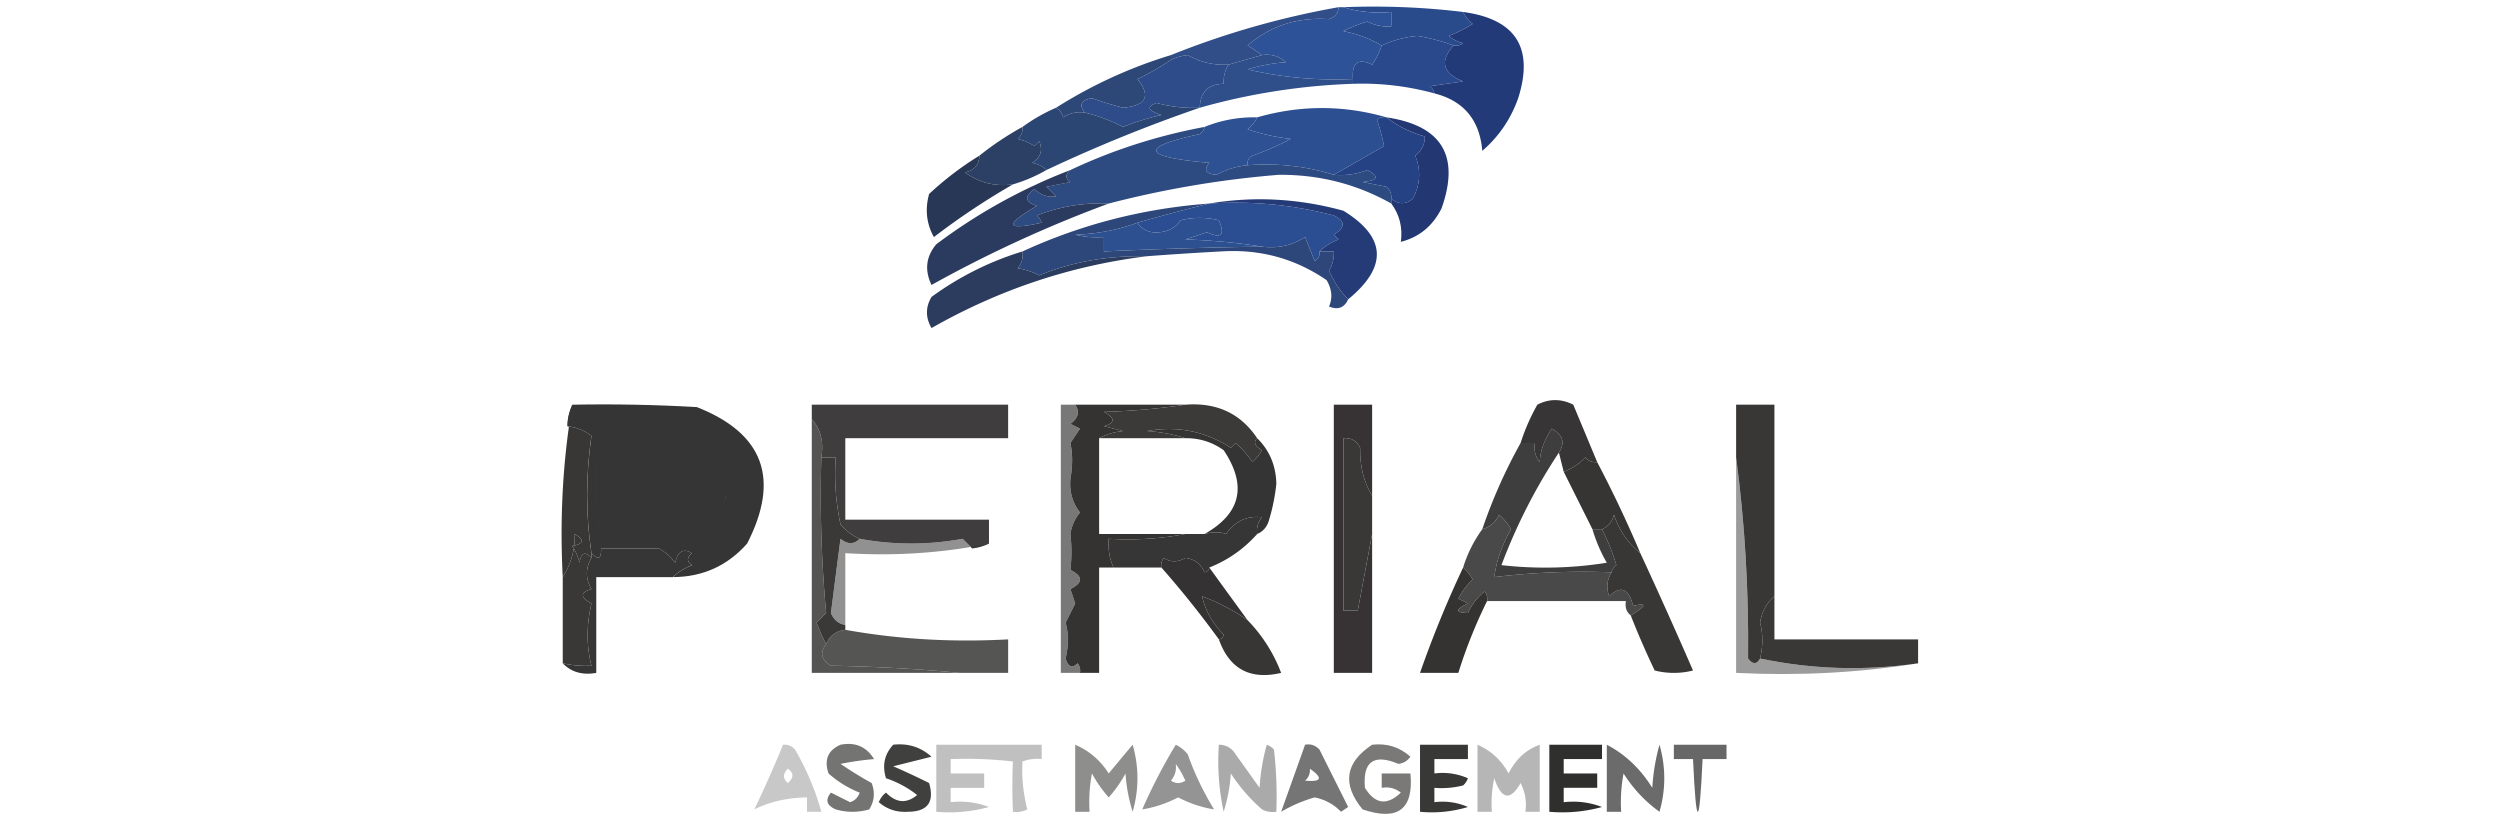 <svg xmlns="http://www.w3.org/2000/svg" width="522" height="174" style="shape-rendering:geometricPrecision;text-rendering:geometricPrecision;image-rendering:optimizeQuality;fill-rule:evenodd;clip-rule:evenodd"><path style="opacity:1" fill="#2a4b8b" d="M280.5 1.5c8.517-.326 16.85.007 25 1 .453.958 1.119 1.792 2 2.5a29.13 29.13 0 0 1-5 2.5 6.806 6.806 0 0 0 3 1.5 2.427 2.427 0 0 1-2 .5 42.349 42.349 0 0 0-7.5-2 22.574 22.574 0 0 0-7.5 2c-2.397-1.408-5.064-2.408-8-3a29.779 29.779 0 0 1 5-2 9.107 9.107 0 0 0 5 1v-3c-3.542.313-6.875-.02-10-1z"/><path style="opacity:1" fill="#2e5297" d="M279.5 1.5h1c3.125.98 6.458 1.313 10 1v3a9.107 9.107 0 0 1-5-1 29.779 29.779 0 0 0-5 2c2.936.592 5.603 1.592 8 3a16.332 16.332 0 0 1-2 4c-2.928-1.42-4.262-.42-4 3a80.052 80.052 0 0 1-22-2 34.21 34.21 0 0 1 8-1.5c-1.405-1.27-3.071-1.77-5-1.5a44.093 44.093 0 0 0-3-2c4.791-4.123 10.457-5.956 17-5.5 1.256-.417 1.923-1.25 2-2.5z"/><path style="opacity:.999" fill="#2a498c" d="M303.5 9.5c-2.936 3.29-2.27 5.79 2 7.5l-7 1c.556.383.889.883 1 1.5a56.899 56.899 0 0 0-17-2v-1c-.262-3.42 1.072-4.42 4-3a16.332 16.332 0 0 0 2-4 22.574 22.574 0 0 1 7.5-2c2.59.445 5.09 1.111 7.5 2z"/><path style="opacity:1" fill="#314e89" d="M279.5 1.5c-.077 1.25-.744 2.083-2 2.5-6.543-.456-12.209 1.377-17 5.5a44.093 44.093 0 0 1 3 2l-7 2c-3.077.153-5.911-.514-8.5-2a10.978 10.978 0 0 0-3.5 1v-1c11.253-4.526 22.92-7.859 35-10z"/><path style="opacity:1" fill="#2f4f8a" d="M263.5 11.5c1.929-.27 3.595.23 5 1.5a34.21 34.21 0 0 0-8 1.5 80.052 80.052 0 0 0 22 2v1a134.2 134.2 0 0 0-32 5c.132-3.297 1.798-4.963 5-5-.067-1.459.266-2.792 1-4l7-2z"/><path style="opacity:1" fill="#233a79" d="M305.5 2.5c10.992 1.484 14.826 7.484 11.5 18-1.556 4.376-4.056 8.042-7.5 11-.538-6.445-3.871-10.445-10-12-.111-.617-.444-1.117-1-1.5l7-1c-4.27-1.71-4.936-4.21-2-7.5a2.427 2.427 0 0 0 2-.5 6.806 6.806 0 0 1-3-1.5 29.13 29.13 0 0 0 5-2.5c-.881-.708-1.547-1.542-2-2.5z"/><path style="opacity:1" fill="#2d4777" d="M244.5 11.5v1a55.007 55.007 0 0 1-7 4c2.85 3.544 1.85 5.544-3 6a73.069 73.069 0 0 1-6.5-2c-2.28.394-2.78 1.394-1.5 3-1.644-.213-3.144.12-4.5 1-.278-.916-.778-1.582-1.5-2a98.033 98.033 0 0 1 24-11z"/><path style="opacity:1" fill="#2d4c89" d="M256.5 13.5c-.734 1.208-1.067 2.541-1 4-3.202.037-4.868 1.703-5 5a29.155 29.155 0 0 1-9-1c-2.208.772-1.875 1.605 1 2.5a54.455 54.455 0 0 0-8 2.5 36.094 36.094 0 0 0-8-3c-1.28-1.606-.78-2.606 1.5-3a73.069 73.069 0 0 0 6.5 2c4.85-.456 5.85-2.456 3-6a55.007 55.007 0 0 0 7-4 10.978 10.978 0 0 1 3.5-1c2.589 1.486 5.423 2.153 8.5 2z"/><path style="opacity:1" fill="#2c4674" d="M250.5 22.5a315.933 315.933 0 0 0-32 13c-.763-.768-1.763-1.268-3-1.5 1.783-1.066 2.283-2.567 1.5-4.5l-1 1a11.357 11.357 0 0 0-3.5-1.5c.752-.67 1.086-1.504 1-2.5a36.082 36.082 0 0 1 7-4c.722.418 1.222 1.084 1.5 2 1.356-.88 2.856-1.213 4.5-1a36.094 36.094 0 0 1 8 3 54.455 54.455 0 0 1 8-2.5c-2.875-.895-3.208-1.728-1-2.5a29.155 29.155 0 0 0 9 1z"/><path style="opacity:1" fill="#2e5193" d="M262.5 24.5c-.453.958-1.119 1.792-2 2.5a43.08 43.08 0 0 0 9 2 54.544 54.544 0 0 1-8 3.5c-.798.457-1.131 1.124-1 2a16.815 16.815 0 0 0-6.5 2c-2.241-.18-2.741-1.014-1.5-2.5-14.087-1.234-14.754-3.235-2-6 .556-.383.889-.883 1-1.5 3.498-1.417 7.165-2.084 11-2z"/><path style="opacity:1" fill="#2c4f91" d="M289.5 24.5a2.427 2.427 0 0 0-2 .5c.562 1.565 1.062 3.399 1.5 5.5a6571.529 6571.529 0 0 1-10.5 6c-5.783-1.805-11.783-2.472-18-2-.131-.876.202-1.543 1-2a54.544 54.544 0 0 0 8-3.5 43.08 43.08 0 0 1-9-2c.881-.708 1.547-1.542 2-2.5 9.011-2.58 18.011-2.58 27 0z"/><path style="opacity:1" fill="#2e4b81" d="M251.5 26.5c-.111.617-.444 1.117-1 1.5-12.754 2.765-12.087 4.766 2 6-1.241 1.486-.741 2.32 1.5 2.5a16.815 16.815 0 0 1 6.5-2c6.217-.472 12.217.195 18 2a15.42 15.42 0 0 0 7-1c2.576 1.383 2.242 2.217-1 2.5l5 1c.752.67 1.086 1.504 1 2.5v1c-7.214-4.064-15.048-6.064-23.5-6a207.862 207.862 0 0 0-35.5 6c-5.192-.227-10.192.607-15 2.5.457.414.791.914 1 1.5-7.548 1.67-7.881.504-1-3.5-2.5-.833-2.667-2-.5-3.5 1.337 1.265 2.837 1.765 4.5 1.5l-2-2 5-1c-1.098-.77-1.098-1.603 0-2.5 8.857-4.173 18.19-7.173 28-9z"/><path style="opacity:1" fill="#233772" d="M289.5 24.5c11.556 1.714 15.389 8.047 11.5 19-1.837 3.681-4.67 6.015-8.5 7 .393-3.013-.274-5.68-2-8v-1c1.51 1.228 3.01 1.228 4.5 0 1.564-2.962 1.731-5.962.5-9 1.353-1.024 2.02-2.357 2-4-3.001-.834-5.668-2.167-8-4z"/><path style="opacity:1" fill="#254285" d="M289.5 24.5c2.332 1.833 4.999 3.166 8 4 .02 1.643-.647 2.976-2 4 1.231 3.038 1.064 6.038-.5 9-1.49 1.228-2.99 1.228-4.5 0 .086-.996-.248-1.83-1-2.5l-5-1c3.242-.283 3.576-1.117 1-2.5a15.42 15.42 0 0 1-7 1c3.417-1.948 6.917-3.948 10.5-6-.438-2.101-.938-3.935-1.5-5.5a2.427 2.427 0 0 1 2-.5z"/><path style="opacity:1" fill="#2b4064" d="M213.5 26.5c.086.996-.248 1.83-1 2.5 1.266.31 2.433.81 3.5 1.5l1-1c.783 1.933.283 3.434-1.5 4.5 1.237.232 2.237.732 3 1.5a32.517 32.517 0 0 1-7 3c-3.719.498-7.053-.336-10-2.5 1.926-.422 2.926-1.59 3-3.5a62.739 62.739 0 0 1 9-6z"/><path style="opacity:1" fill="#283755" d="M204.5 32.5c-.074 1.91-1.074 3.078-3 3.5 2.947 2.164 6.281 2.998 10 2.5a150.425 150.425 0 0 0-16.5 11c-1.557-2.794-1.89-5.794-1-9a65.866 65.866 0 0 1 10.5-8z"/><path style="opacity:.999" fill="#2d5190" d="M263.5 51.5c-11.007.158-22.007.492-33 1v-3a18.437 18.437 0 0 1-6-.5c4.557-.147 8.891-.98 13-2.5.992 1.526 2.492 2.193 4.5 2 1.955-.14 3.455-.974 4.5-2.5a16.25 16.25 0 0 1 8 0c1.352 3.057.519 3.89-2.5 2.5l-4.5 1.5c5.516.173 10.849.673 16 1.5z"/><path style="opacity:1" fill="#2b4e93" d="M252.5 42.5c8.831-.58 17.498.253 26 2.5 2.457 1.154 2.457 2.488 0 4l1 1c-1.566.608-2.9 1.441-4 2.5.131.876-.202 1.543-1 2l-2-5c-2.712 1.76-5.712 2.427-9 2-5.151-.827-10.484-1.327-16-1.5l4.5-1.5c3.019 1.39 3.852.557 2.5-2.5a16.25 16.25 0 0 0-8 0c-1.045 1.526-2.545 2.36-4.5 2.5-2.008.193-3.508-.474-4.5-2a433.326 433.326 0 0 1 15-4z"/><path style="opacity:1" fill="#2b3b5f" d="M223.5 35.5c-1.098.897-1.098 1.73 0 2.5l-5 1 2 2c-1.663.265-3.163-.235-4.5-1.5-2.167 1.5-2 2.667.5 3.5-6.881 4.004-6.548 5.17 1 3.5a3.647 3.647 0 0 0-1-1.5c4.808-1.893 9.808-2.727 15-2.5a264.514 264.514 0 0 0-37 17c-1.483-3.112-1.15-5.945 1-8.5a115.003 115.003 0 0 1 28-15.5z"/><path style="opacity:1" fill="#2d477b" d="M252.5 42.5a433.326 433.326 0 0 0-15 4c-4.109 1.52-8.443 2.353-13 2.5 1.973.495 3.973.662 6 .5v3c10.993-.508 21.993-.842 33-1 3.288.427 6.288-.24 9-2l2 5c.798-.457 1.131-1.124 1-2h3a6.845 6.845 0 0 1-1 4c1.043 2.35 2.376 4.35 4 6-.814 1.773-2.148 2.273-4 1.5.776-1.77.61-3.603-.5-5.5-6.58-4.52-13.913-6.52-22-6-5.176.275-10.343.608-15.5 1-8.219-.152-15.719 1.181-22.5 4a15.28 15.28 0 0 0-4.5-1.5c.837-1.011 1.17-2.178 1-3.5 12.281-5.654 25.281-8.988 39-10z"/><path style="opacity:1" fill="#243b77" d="M252.5 42.5c9.299-1.568 18.632-1.068 28 1.5 8.963 5.514 9.297 11.68 1 18.5-1.624-1.65-2.957-3.65-4-6a6.845 6.845 0 0 0 1-4h-3c1.1-1.059 2.434-1.892 4-2.5l-1-1c2.457-1.512 2.457-2.846 0-4-8.502-2.247-17.169-3.08-26-2.5z"/><path style="opacity:1" fill="#2b3c5e" d="M213.5 52.5c.17 1.322-.163 2.489-1 3.5a15.28 15.28 0 0 1 4.5 1.5c6.781-2.819 14.281-4.152 22.5-4-15.874 1.958-30.874 6.958-45 15-1.269-2.195-1.269-4.362 0-6.5a63.513 63.513 0 0 1 19-9.5z"/><path style="opacity:.948" fill="#353334" d="M206.5 113.5c-1.188.548-2.355.881-3.5 1l-2-2a58.992 58.992 0 0 1-21.5 0c-1.524-.674-2.858-1.674-4-3a49.87 49.87 0 0 1-1-14h-3c.536-3.198-.131-5.865-2-8v-3h41v7h-34v17h30v5z"/><path style="opacity:.659" fill="#343333" d="M224.5 84.5c1.009 1.44.676 2.772-1 4l2 1-2 3c.487 2.324.487 4.824 0 7.5-.226 2.671.441 5.004 2 7a9.201 9.201 0 0 0-2 4.5 32.88 32.88 0 0 1 0 7.5c2.667 1.333 2.667 2.667 0 4l1 3-2 4c.631 2.312.631 4.812 0 7.5.535 1.771 1.369 2.104 2.5 1 .464.594.631 1.261.5 2h-4v-56h3z"/><path style="opacity:1" fill="#3c3a39" d="M247.5 84.5c6.539-.508 11.539 1.826 15 7-.832.829-.499 1.662 1 2.5a11.392 11.392 0 0 1-2 2.5 19.885 19.885 0 0 0-3.5-4l-1 1c-5.356-3.463-11.19-4.63-17.5-3.5 2.865.183 5.531.683 8 1.5h-18c1.452-.802 3.118-1.302 5-1.5l-4-1c2.391-.691 2.391-1.691 0-3 5.848-.173 11.515-.673 17-1.5z"/><path style="opacity:1" fill="#363535" d="M119.5 84.5c8.673-.166 17.34 0 26 .5 13.942 5.482 17.442 14.982 10.5 28.5-4.117 4.642-9.284 6.975-15.5 7 1.1-1.058 2.434-1.892 4-2.5-1.141-.741-1.141-1.575 0-2.5-1.825-1.071-2.992-.404-3.5 2-.985-1.314-2.152-2.314-3.5-3 4.778-.47 8.944-2.47 12.5-6 3.504-7.816 1.337-13.317-6.5-16.5-6.325-.5-12.658-.666-19-.5-.325 7.852.008 15.518 1 23 .091 2.198-.575 2.531-2 1-1.195-7.95-1.195-16.117 0-24.5-1.449-1.117-3.116-1.784-5-2-.03-1.43.303-2.93 1-4.5zm18 30h-12c-.992-7.482-1.325-15.148-1-23 6.342-.166 12.675 0 19 .5 7.837 3.183 10.004 8.684 6.5 16.5-3.556 3.53-7.722 5.53-12.5 6z"/><path style="opacity:.989" fill="#363233" d="M286.5 103.5c-1.75-2.855-2.583-6.189-2.5-10-.71-1.473-1.876-2.14-3.5-2v36h3c1.008-5.46 2.008-10.793 3-16v29h-8v-56h8v19z"/><path style="opacity:1" fill="#373536" d="M333.5 96.5c-.996.086-1.829-.248-2.5-1a11.115 11.115 0 0 1-4.5 3l-1-4c1.353-2.015.853-3.682-1.5-5-1.6 2.434-2.433 4.767-2.5 7-.929-1.189-1.262-2.522-1-4h-3a42.231 42.231 0 0 1 3.5-8c2.466-1.277 4.966-1.277 7.5 0 1.679 4.021 3.346 8.021 5 12z"/><path style="opacity:1" fill="#393836" d="M286.5 103.5v8c-.992 5.207-1.992 10.54-3 16h-3v-36c1.624-.14 2.79.527 3.5 2-.083 3.811.75 7.145 2.5 10z"/><path style="opacity:1" fill="#383735" d="M119.5 84.5c-.697 1.57-1.03 3.07-1 4.5 1.884.216 3.551.883 5 2-1.195 8.383-1.195 16.55 0 24.5v1c-1.325-1.453-2.158-1.119-2.5 1a11.333 11.333 0 0 0-1.5-3.5c2.429-.451 2.596-1.285.5-2.5.114 3.135-.72 6.135-2.5 9-.646-12.38.021-24.38 2-36z"/><path style="opacity:.937" fill="#323131" d="M325.5 94.5c-4.833 7.278-8.833 15.111-12 23.5a81.224 81.224 0 0 0 22-.5 32.128 32.128 0 0 1-3-7h2a45.94 45.94 0 0 1 3 7.5c-.556.383-.889.883-1 1.5a153.949 153.949 0 0 0-24.5 1c.474-3.46 1.64-6.794 3.5-10a10.756 10.756 0 0 0-2.5-3c-.72 1.556-1.887 2.556-3.5 3a109.113 109.113 0 0 1 8-18h3c-.262 1.478.071 2.811 1 4 .067-2.233.9-4.566 2.5-7 2.353 1.318 2.853 2.985 1.5 5z"/><path style="opacity:1" fill="#383736" d="M370.5 124.5c-1.62 1.341-2.62 3.174-3 5.5.636 2.394.636 4.894 0 7.5-.689 1.274-1.523 1.274-2.5 0 .153-14.369-.68-28.369-2.5-42v-11h8v40z"/><path style="opacity:.992" fill="#343333" d="M262.5 91.5c2.574 2.532 3.908 5.699 4 9.5a40.281 40.281 0 0 1-1.5 7.5c-.377 1.442-1.21 2.442-2.5 3-.17-1.322.163-2.489 1-3.5-3.12-.359-5.62.808-7.5 3.5-1.299-.466-2.799-.466-4.5 0 7.605-4.282 8.939-10.115 4-17.5-2.409-1.707-5.075-2.54-8-2.5-2.469-.817-5.135-1.317-8-1.5 6.31-1.13 12.144.037 17.5 3.5l1-1a19.885 19.885 0 0 1 3.5 4 11.392 11.392 0 0 0 2-2.5c-1.499-.838-1.832-1.671-1-2.5z"/><path style="opacity:.488" fill="#343332" d="M362.5 95.5c1.82 13.631 2.653 27.631 2.5 42 .977 1.274 1.811 1.274 2.5 0 10.894 2.28 21.894 2.613 33 1-12.289 1.98-24.956 2.647-38 2v-45z"/><path style="opacity:1" fill="#363533" d="M333.5 96.5a249.482 249.482 0 0 1 9 19c-2.539-2.045-4.373-4.711-5.5-8-.377 1.442-1.21 2.442-2.5 3h-2l-6-12a11.115 11.115 0 0 0 4.5-3c.671.752 1.504 1.086 2.5 1z"/><path style="opacity:.538" fill="#343332" d="M179.5 112.5a58.992 58.992 0 0 0 21.5 0l2 2c1.145-.119 2.312-.452 3.5-1-9.611 1.974-19.611 2.641-30 2v15c-1.422-.25-2.422-1.083-3-2.5.644-5.116 1.311-10.282 2-15.5 1.495 1.205 2.828 1.205 4 0z"/><path style="opacity:1" fill="#373637" d="M262.5 111.5c-2.802 3.142-6.135 5.475-10 7-.06.543-.393.876-1 1-.77-1.772-2.103-2.772-4-3-1.605.93-3.105.93-4.5 0a2.428 2.428 0 0 0-.5 2h-10c-.841-1.879-1.175-3.879-1-6 5.526.321 10.86-.012 16-1h4c1.701-.466 3.201-.466 4.5 0 1.88-2.692 4.38-3.859 7.5-3.5-.837 1.011-1.17 2.178-1 3.5z"/><path style="opacity:.995" fill="#363636" d="M125.5 114.5h12c1.348.686 2.515 1.686 3.5 3 .508-2.404 1.675-3.071 3.5-2-1.141.925-1.141 1.759 0 2.5-1.566.608-2.9 1.442-4 2.5h-16v20c-2.888.51-5.221-.156-7-2a22.3 22.3 0 0 0 6 .5c-1.065-4.121-1.065-8.454 0-13-2.391-1.309-2.391-2.309 0-3-1.268-2.163-1.268-4.33 0-6.5v-1c1.425 1.531 2.091 1.198 2-1z"/><path style="opacity:1" fill="#3a3937" d="M171.5 95.5h3a49.87 49.87 0 0 0 1 14c1.142 1.326 2.476 2.326 4 3-1.172 1.205-2.505 1.205-4 0a2578.297 2578.297 0 0 0-2 15.5c.578 1.417 1.578 2.25 3 2.5v1c-1.904.238-3.238 1.238-4 3a36.354 36.354 0 0 1-2-4.5l2-2a268.978 268.978 0 0 1-1-32.5z"/><path style="opacity:1" fill="#353332" d="M224.5 84.5h23c-5.485.827-11.152 1.327-17 1.5 2.391 1.309 2.391 2.309 0 3l4 1c-1.882.198-3.548.698-5 1.5v20h18c-5.14.988-10.474 1.321-16 1-.175 2.121.159 4.121 1 6h-3v22h-4a2.428 2.428 0 0 0-.5-2c-1.131 1.104-1.965.771-2.5-1 .631-2.688.631-5.188 0-7.5l2-4-1-3c2.667-1.333 2.667-2.667 0-4a32.88 32.88 0 0 0 0-7.5 9.201 9.201 0 0 1 2-4.5c-1.559-1.996-2.226-4.329-2-7 .487-2.676.487-5.176 0-7.5l2-3-2-1c1.676-1.228 2.009-2.56 1-4z"/><path style="opacity:1" fill="#343233" d="M252.5 118.5c2.635 3.643 5.301 7.31 8 11a42.888 42.888 0 0 0-9.5-5c.658 2.969 2.158 5.635 4.5 8-.124.607-.457.94-1 1a203.94 203.94 0 0 0-12-15 2.428 2.428 0 0 1 .5-2c1.395.93 2.895.93 4.5 0 1.897.228 3.23 1.228 4 3 .607-.124.94-.457 1-1z"/><path style="opacity:.905" fill="#373636" d="M336.5 119.5c-.973 1.568-1.14 3.235-.5 5 2.405-2.321 4.072-1.655 5 2 2.988-.683 2.822-.016-.5 2-.904-.709-1.237-1.709-1-3h-29a2.428 2.428 0 0 0-.5-2 12.14 12.14 0 0 0-3.5 4.5c-2.673-.063-2.673-.729 0-2l-2-1a13.92 13.92 0 0 1 3-4c-.566-.995-1.233-1.828-2-2.5a27.203 27.203 0 0 1 4-8c1.613-.444 2.78-1.444 3.5-3a10.756 10.756 0 0 1 2.5 3c-1.86 3.206-3.026 6.54-3.5 10a153.949 153.949 0 0 1 24.5-1z"/><path style="opacity:1" fill="#383736" d="M342.5 115.5a1109.717 1109.717 0 0 1 11 24.5 16.242 16.242 0 0 1-8 0 174.731 174.731 0 0 1-5-11.5c3.322-2.016 3.488-2.683.5-2-.928-3.655-2.595-4.321-5-2-.64-1.765-.473-3.432.5-5 .111-.617.444-1.117 1-1.5a45.94 45.94 0 0 0-3-7.5c1.29-.558 2.123-1.558 2.5-3 1.127 3.289 2.961 5.955 5.5 8z"/><path style="opacity:1" fill="#393836" d="M123.5 116.5c-1.268 2.17-1.268 4.337 0 6.5-2.391.691-2.391 1.691 0 3-1.065 4.546-1.065 8.879 0 13a22.3 22.3 0 0 1-6-.5v-18c1.78-2.865 2.614-5.865 2.5-9 2.096 1.215 1.929 2.049-.5 2.5a11.333 11.333 0 0 1 1.5 3.5c.342-2.119 1.175-2.453 2.5-1z"/><path style="opacity:.834" fill="#333331" d="M169.5 87.5c1.869 2.135 2.536 4.802 2 8a268.978 268.978 0 0 0 1 32.5l-2 2a36.354 36.354 0 0 0 2 4.5c-1.381 1.774-1.048 3.274 1 4.5 9.176.17 18.176.67 27 1.5h-31v-53z"/><path style="opacity:.855" fill="#393836" d="M176.5 131.5c10.951 1.978 22.284 2.644 34 2v7h-10a359.343 359.343 0 0 0-27-1.5c-2.048-1.226-2.381-2.726-1-4.5.762-1.762 2.096-2.762 4-3z"/><path style="opacity:.994" fill="#393836" d="M370.5 124.5v9h30v5c-11.106 1.613-22.106 1.28-33-1 .636-2.606.636-5.106 0-7.5.38-2.326 1.38-4.159 3-5.5z"/><path style="opacity:.998" fill="#373634" d="M260.5 129.5a31.938 31.938 0 0 1 7 11c-6.469 1.515-10.802-.818-13-7 .543-.06.876-.393 1-1-2.342-2.365-3.842-5.031-4.5-8a42.888 42.888 0 0 1 9.5 5z"/><path style="opacity:1" fill="#343332" d="M305.5 118.5c.767.672 1.434 1.505 2 2.5a13.92 13.92 0 0 0-3 4l2 1c-2.673 1.271-2.673 1.937 0 2a12.14 12.14 0 0 1 3.5-4.5c.464.594.631 1.261.5 2a103.4 103.4 0 0 0-6 15h-8a225.7 225.7 0 0 1 9-22z"/><path style="opacity:.654" fill="#343332" d="M286.5 155.5c3.064-.356 5.731.477 8 2.5-.608.87-1.441 1.37-2.5 1.5-5.163-2.163-7.496-.496-7 5 2.112 3.429 4.612 3.762 7.5 1-1.189-.929-2.522-1.262-4-1v-3h6c.702 7.504-2.632 10.004-10 7.5-4.312-5.269-3.645-9.769 2-13.5z"/><path style="opacity:.751" fill="#363636" d="M349.5 155.5h11v3h-5c-.667 14.667-1.333 14.667-2 0h-4v-3z"/><path style="opacity:.305" fill="#323232" d="M195.5 155.5h22v3a8.43 8.43 0 0 0-4 .5c-.201 3.224.133 6.557 1 10a4.934 4.934 0 0 1-3 .5c-.158-3.712-.158-7.212 0-10.5a84.902 84.902 0 0 0-13-.5v3h7v3h-7v3c2.747-.313 5.414.02 8 1a31.116 31.116 0 0 1-11 1v-14z"/><path style="opacity:.516" fill="#323131" d="M245.5 155.5c.958.453 1.792 1.119 2.5 2a60.761 60.761 0 0 0 5.5 11.5c-2.532-.397-5.032-1.23-7.5-2.5-2.468 1.27-4.968 2.103-7.5 2.5a116.719 116.719 0 0 1 7-13.5zm0 4a19.602 19.602 0 0 1 2 3.5c-1 .667-2 .667-3 0 .837-1.011 1.17-2.178 1-3.5z"/><path style="opacity:.682" fill="#343432" d="M175.5 155.5c3.096-.593 5.429.407 7 3a61.521 61.521 0 0 0-7 1 84.38 84.38 0 0 0 6.5 4c.743 1.941.576 3.774-.5 5.5a12.494 12.494 0 0 1-7 0c-1.905-.826-2.239-1.993-1-3.5l4 2c1-.333 1.667-1 2-2a21.733 21.733 0 0 1-6.5-4c-.966-2.84-.133-4.84 2.5-6z"/><path style="opacity:.416" fill="#353433" d="M254.5 155.5c1.517.011 2.684.677 3.5 2l5 7a42.769 42.769 0 0 1 1.5-9 3.647 3.647 0 0 1 1.5 1c.499 4.321.666 8.654.5 13a4.934 4.934 0 0 1-3-.5 36.548 36.548 0 0 1-6.5-7.5 34.251 34.251 0 0 1-1.5 8 49.87 49.87 0 0 1-1-14z"/><path style="opacity:.953" fill="#373736" d="M186.5 155.5c3.064-.356 5.731.477 8 2.5l-8 2c2.51 1.09 5.01 2.257 7.5 3.5 1.167 4-.333 6-4.5 6-2.308.135-4.308-.531-6-2a4.457 4.457 0 0 1 1.5-2c2.123 2.172 4.289 2.339 6.5.5a21.458 21.458 0 0 0-6.5-3.5c-.833-2.671-.333-5.004 1.5-7z"/><path style="opacity:.743" fill="#393939" d="M335.5 155.5c3.847 2.006 7.014 5.006 9.5 9a42.769 42.769 0 0 1 1.5-9c1.333 4.667 1.333 9.333 0 14a28.57 28.57 0 0 1-7.5-8 32.462 32.462 0 0 0-.5 8h-3v-14z"/><path style="opacity:.553" fill="#343332" d="M224.5 155.5c2.933 1.264 5.266 3.264 7 6a579.57 579.57 0 0 1 5-6c1.333 4.667 1.333 9.333 0 14a34.251 34.251 0 0 1-1.5-8 26.091 26.091 0 0 1-3.5 5 26.091 26.091 0 0 1-3.5-5 32.462 32.462 0 0 0-.5 8h-3v-14z"/><path style="opacity:.98" fill="#343432" d="M296.5 155.5h10v3h-7v3a13.116 13.116 0 0 1 7 1 3.647 3.647 0 0 1-1 1.5 18.453 18.453 0 0 1-6 .5v3a13.116 13.116 0 0 1 7 1 25.879 25.879 0 0 1-10 1v-14z"/><path style="opacity:1" fill="#2f2f2e" d="M323.5 155.5h11v3h-8v3h7v3h-7v3c2.747-.313 5.414.02 8 1a31.116 31.116 0 0 1-11 1v-14z"/><path style="opacity:.369" fill="#3a3939" d="M308.5 155.5c2.798 1.206 4.965 3.206 6.5 6 1.448-2.955 3.615-4.955 6.5-6v14h-3a9.86 9.86 0 0 0-1-6c-2.149 3.789-3.982 3.455-5.5-1a24.935 24.935 0 0 0-.5 7h-3v-14z"/><path style="opacity:.263" fill="#313030" d="M163.5 155.5c.996-.086 1.829.248 2.5 1a55.361 55.361 0 0 1 5.5 13h-3v-3c-4.073.057-7.74.89-11 2.5a242.282 242.282 0 0 0 6-13.5zm1 5c1.276.886 1.276 1.886 0 3-1.062-.925-1.062-1.925 0-3z"/><path style="opacity:.671" fill="#323232" d="M272.5 155.5c1.175-.219 2.175.114 3 1l6 12-1.5 1c-1.473-1.546-3.306-2.546-5.5-3a30.058 30.058 0 0 0-7 3c1.656-4.633 3.323-9.3 5-14zm1 5c2.8 1.976 2.467 2.809-1 2.5.752-.671 1.086-1.504 1-2.5z"/></svg>